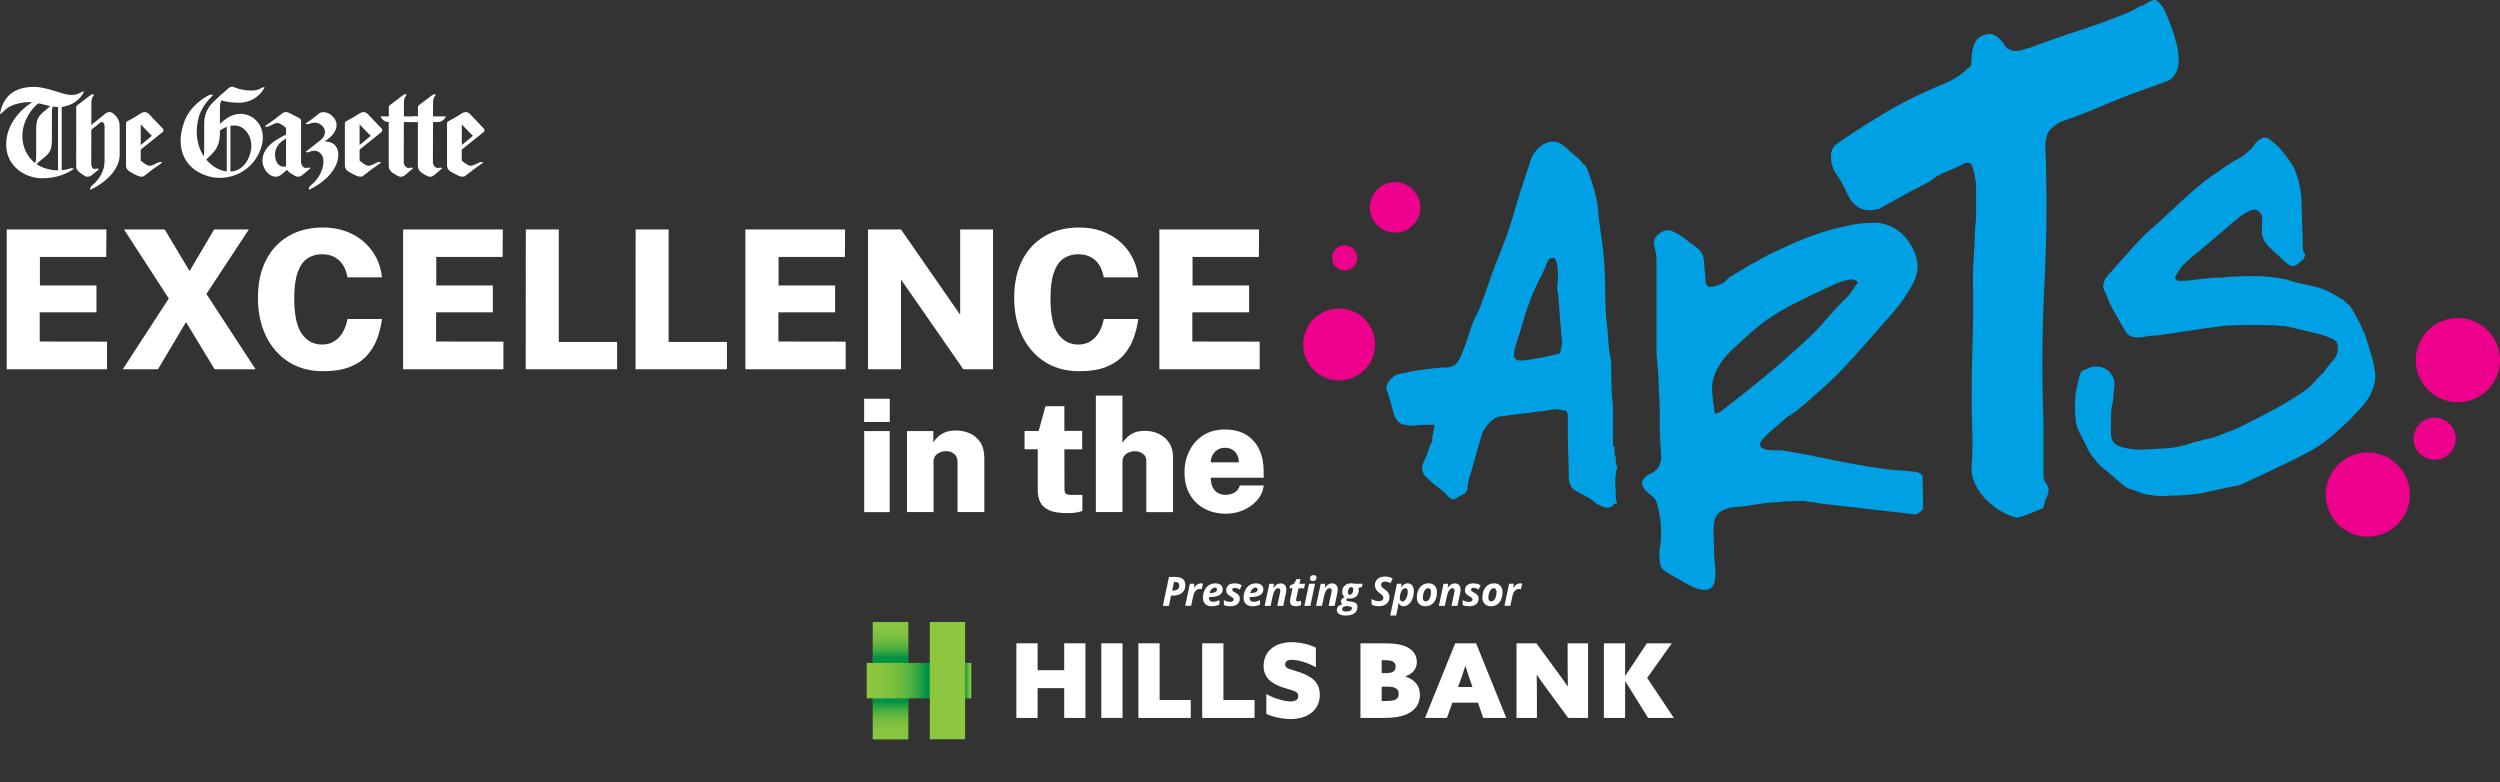 <?xml version="1.0" encoding="UTF-8"?>
<svg xmlns="http://www.w3.org/2000/svg" xmlns:xlink="http://www.w3.org/1999/xlink" viewBox="0 0 939.64 294.09">
  <rect x="0" y="0" width="939.64" height="294.09" fill="#333333" stroke="none"/>
  <defs>
    <style>
      .cls-1 {
        fill: none;
      }

      .cls-2 {
        fill: #8dc63f;
      }

      .cls-3 {
        fill: url(#linear-gradient-4);
      }

      .cls-4 {
        fill: url(#linear-gradient-3);
      }

      .cls-5 {
        fill: url(#linear-gradient-2);
      }

      .cls-6 {
        fill: url(#linear-gradient);
      }

      .cls-7 {
        fill: #ec008c;
      }

      .cls-8 {
        clip-path: url(#clippath-1);
      }

      .cls-9 {
        clip-path: url(#clippath-3);
      }

      .cls-10 {
        clip-path: url(#clippath-4);
      }

      .cls-11 {
        clip-path: url(#clippath-2);
      }

      .cls-12 {
        clip-path: url(#clippath-6);
      }

      .cls-13 {
        clip-path: url(#clippath-5);
      }

      .cls-14 {
        fill: #00a1e4;
      }

      .cls-15 {
        fill: #fff;
      }

      .cls-16 {
        fill: #8cc540;
      }

      .cls-17 {
        clip-path: url(#clippath);
      }
    </style>
    <clipPath id="clippath">
      <rect class="cls-1" x="305.57" y="215.11" width="337.06" height="78.98"/>
    </clipPath>
    <clipPath id="clippath-1">
      <rect class="cls-1" x="305.57" y="215.11" width="337.06" height="78.98"/>
    </clipPath>
    <clipPath id="clippath-2">
      <rect class="cls-1" x="328.07" y="233.78" width="13.28" height="15.55"/>
    </clipPath>
    <linearGradient id="linear-gradient" x1="479.51" y1="183.53" x2="480.79" y2="183.53" gradientTransform="translate(-1905.31 6101.95) rotate(-90) scale(12.21)" gradientUnits="userSpaceOnUse">
      <stop offset="0" stop-color="#009344"/>
      <stop offset=".09" stop-color="#239f42"/>
      <stop offset=".19" stop-color="#43ab41"/>
      <stop offset=".31" stop-color="#5db540"/>
      <stop offset=".43" stop-color="#72bc3f"/>
      <stop offset=".57" stop-color="#80c13f"/>
      <stop offset=".73" stop-color="#89c53f"/>
      <stop offset="1" stop-color="#8cc63f"/>
      <stop offset="1" stop-color="#8cc63f"/>
    </linearGradient>
    <clipPath id="clippath-3">
      <rect class="cls-1" x="328.07" y="262.28" width="13.28" height="15.56"/>
    </clipPath>
    <linearGradient id="linear-gradient-2" x1="493.93" y1="212.15" x2="495.2" y2="212.15" gradientTransform="translate(2926.59 -5772.06) rotate(90) scale(12.22)" gradientUnits="userSpaceOnUse">
      <stop offset="0" stop-color="#009344"/>
      <stop offset="0" stop-color="#009344"/>
      <stop offset=".09" stop-color="#239f42"/>
      <stop offset=".19" stop-color="#43ab41"/>
      <stop offset=".31" stop-color="#5db540"/>
      <stop offset=".43" stop-color="#72bc3f"/>
      <stop offset=".57" stop-color="#80c13f"/>
      <stop offset=".73" stop-color="#89c53f"/>
      <stop offset="1" stop-color="#8cc63f"/>
      <stop offset="1" stop-color="#8cc63f"/>
    </linearGradient>
    <clipPath id="clippath-4">
      <rect class="cls-1" x="325.75" y="249.17" width="23.82" height="13.29"/>
    </clipPath>
    <linearGradient id="linear-gradient-3" x1="495.79" y1="193.14" x2="497.06" y2="193.14" gradientTransform="translate(9619.42 3867) rotate(-180) scale(18.7)" xlink:href="#linear-gradient"/>
    <clipPath id="clippath-5">
      <rect class="cls-1" x="362.63" y="249.17" width="2.43" height="13.29"/>
    </clipPath>
    <linearGradient id="linear-gradient-4" x1="398.3" y1="243.9" x2="399.58" y2="243.9" gradientTransform="translate(-398.59 -210.32) scale(1.91)" gradientUnits="userSpaceOnUse">
      <stop offset="0" stop-color="#009344"/>
      <stop offset=".15" stop-color="#0e9843"/>
      <stop offset=".44" stop-color="#34a642"/>
      <stop offset=".84" stop-color="#71bc3f"/>
      <stop offset="1" stop-color="#8cc63f"/>
      <stop offset="1" stop-color="#8cc63f"/>
    </linearGradient>
    <clipPath id="clippath-6">
      <rect class="cls-1" x="305.57" y="215.11" width="337.06" height="78.98"/>
    </clipPath>
  </defs>
  <g id="Layer_1" data-name="Layer 1">
    <path class="cls-14" d="M607.26,187.17c0,.58.09.98.26,1.21.17.23.26.52.26.87-.23,0-.55.03-.95.09-.41.06-.61.32-.61.78-.92.69-1.96.87-3.11.52-1.15-.35-2.19-.81-3.11-1.38-1.15-1.04-2.4-1.9-3.72-2.6-1.33-.69-2.8-1.5-4.41-2.42-.69-.46-1.24-1.15-1.64-2.08-.41-.92-.61-1.84-.61-2.77,0-2.65-.06-5.33-.17-8.04-.12-2.71-.17-5.39-.17-8.04v-6.57c0-1.5-.35-2.31-1.04-2.42-.69-.11-1.79-.29-3.29-.52-.92,0-1.99.15-3.2.43-1.21.29-2.34.43-3.37.43-2.31.35-4.61.63-6.92.87-2.31.23-4.44.52-6.4.87-1.85,0-3.52.75-5.02,2.25-1.5,1.5-2.54,3.06-3.11,4.67-.92,3.11-1.76,6.05-2.51,8.82-.75,2.77-1.59,5.65-2.51,8.65,0,.46-.06.84-.17,1.12-.12.29-.17.55-.17.78.23,1.27-.17,2.22-1.21,2.85-1.04.63-2.02,1.18-2.94,1.64-.69.58-1.41.63-2.16.17-.75-.46-1.47-1.15-2.16-2.08-.92-.8-1.9-1.58-2.94-2.34-1.04-.75-2.02-1.58-2.94-2.51-1.15-.92-1.96-1.87-2.42-2.85-.46-.98-.41-2.22.17-3.72.69-1.27,1.27-2.65,1.73-4.15.46-1.5.98-2.71,1.56-3.63,0-1.15.11-2.22.35-3.2.23-.98.46-2.05.69-3.2h-4.06c-1.21,0-2.39.12-3.55.35-1.5,0-2.97-.17-4.41-.52-1.44-.35-2.56-1.61-3.37-3.8-.35-1.27-.75-2.74-1.21-4.41-.46-1.67-.92-3.14-1.38-4.41-.46-1.27-.17-2.53.87-3.8,1.04-1.27,2.14-2.08,3.29-2.42,1.27-.23,2.54-.49,3.81-.78,1.27-.29,2.65-.55,4.15-.78,1.96-.23,3.83-.46,5.62-.69,1.79-.23,3.6-.35,5.45-.35,1.27-.23,2.22-.69,2.85-1.38.63-.69,1.18-1.56,1.64-2.6,1.27-3,2.36-6.02,3.29-9.08.92-3.05,2.13-5.91,3.63-8.56,1.15-3,2.25-6.02,3.29-9.08,1.04-3.06,2.13-6.08,3.29-9.08,1.27-3,2.39-5.85,3.37-8.56.98-2.71,1.93-5.56,2.85-8.56.92-3.46,1.93-6.83,3.03-10.12,1.09-3.29,2.16-6.49,3.2-9.6.46-2.31,1.67-4.33,3.63-6.06,1.96-1.73,3.98-2.42,6.05-2.08.81,0,2.02.64,3.63,1.9,1.15,1.15,2.36,2.22,3.63,3.2,1.27.98,2.36,2.11,3.29,3.37.58.23.95.63,1.12,1.21.17.58.43,1.15.78,1.73.35,1.27.78,2.63,1.3,4.07.52,1.44.95,2.91,1.3,4.41.23,1.15.46,2.28.69,3.37.23,1.1.35,2.34.35,3.72.35,3,.75,6,1.21,8.99.46,3,.81,6.29,1.04,9.86.23,3.35.35,6.66.35,9.95s.11,6.72.35,10.29c.35,2.65.61,5.36.78,8.13s.55,5.54,1.12,8.3c0,2.77.03,5.59.09,8.48.06,2.88.26,5.82.61,8.82v13.84c0,.23.03.46.09.69.06.23.26.35.61.35-.12.35-.17.69-.17,1.04,0,.58.06.87.17.87-.23.35-.29.64-.17.87.11.23.29.64.52,1.21v2.25c0,.23.09.43.26.61s.26.49.26.95c-.23.58-.38,1.04-.43,1.38-.06.35-.09.75-.09,1.21-.23,1.5-.29,2.94-.17,4.32.11,1.38.17,2.71.17,3.98v.52ZM586.67,131.12c.46-1.27.58-2.56.35-3.89-.23-1.32-.35-2.62-.35-3.89-.23-1.96-.41-4.04-.52-6.23-.12-2.19-.29-4.38-.52-6.57-.35-1.27-.43-2.48-.26-3.63.17-1.15.26-2.31.26-3.46-.12-.69-.17-1.32-.17-1.9-.12-.58-.17-1.12-.17-1.64s-.12-1.06-.35-1.64c0-.11-.12-.4-.35-.87-.12-.11-.23-.29-.35-.52-1.04,0-1.79.23-2.25.69-.92,2.42-1.96,4.73-3.11,6.92-1.15,2.19-2.19,4.44-3.11,6.75-1.27,3.11-2.36,6.29-3.29,9.52-.92,3.23-1.9,6.4-2.94,9.51-.58,1.96-.67,3.37-.26,4.24.4.87,1.58,1.18,3.55.95h.35c2.19-.35,4.38-.72,6.57-1.12,2.19-.4,4.27-.89,6.23-1.47.23,0,.4-.2.52-.61.11-.4.17-.78.17-1.12Z"/>
    <path class="cls-14" d="M683.51,189.14c-.92-.23-1.82-.37-2.68-.43-.87-.06-1.76-.2-2.68-.43-1.73,0-3.49.03-5.28.09-1.79.06-3.55.2-5.28.43-1.73,0-3.43.15-5.1.43-1.67.29-3.37.55-5.1.78-1.27.23-2.6.38-3.98.43-1.38.06-2.71.26-3.98.61-1.27.35-2.36.9-3.29,1.64-.92.75-1.56,1.93-1.9,3.55-.23,1.73-.29,3.49-.17,5.28.11,1.79.17,3.61.17,5.45,0,1.73.11,3.55.35,5.45.23,1.9.23,3.72,0,5.45-.35,2.08-1.18,3.29-2.51,3.63-1.33.35-2.8.23-4.41-.35-1.62-.58-3.23-1.36-4.84-2.33-1.62-.98-2.88-1.7-3.81-2.16-1.27-.69-2.45-1.44-3.55-2.25-1.1-.8-1.64-2.13-1.64-3.98-.23-1.61-.2-3.26.09-4.93.29-1.67.43-3.43.43-5.28,0-1.73-.12-3.46-.35-5.19-.23-1.73-.58-3.52-1.04-5.36-.46-1.61-1.3-2.82-2.51-3.63-1.21-.8-2.16-1.79-2.85-2.94-.58-1.15-.55-2.16.09-3.03.63-.87,1.47-1.53,2.51-1.99,2.19-.8,3.57-2.53,4.15-5.19,0-1.96-.09-3.95-.26-5.97-.17-2.02-.26-4.01-.26-5.97v-6.92c0-2.19-.12-4.44-.35-6.75,0-2.42-.09-4.84-.26-7.27-.17-2.42-.38-4.73-.61-6.92v-35.12c0-1.27-.09-2.31-.26-3.11-.17-.8-.38-1.73-.61-2.77-.35-1.61.26-3.03,1.82-4.24,1.56-1.21,3.08-1.58,4.58-1.12,1.73.69,3.46,1.7,5.19,3.03,1.73,1.33,3.29,2.51,4.67,3.55,1.5,1.27,2.31,2.85,2.42,4.76.11,1.9.29,3.72.52,5.45,0,.69.03,1.41.09,2.16.06.75.32,1.36.78,1.82.11.23.4.35.87.35s.95-.06,1.47-.17c.52-.11.98-.26,1.38-.43.4-.17.66-.26.78-.26,1.15-.46,2.02-1.04,2.59-1.73.58-.69,1.32-1.27,2.25-1.73.92-.58,1.84-1.12,2.77-1.64.92-.52,1.9-1.12,2.94-1.82,1.96-1.04,3.89-2.1,5.79-3.2,1.9-1.09,3.95-2.1,6.14-3.03,4.04-1.96,8.1-3.69,12.2-5.19,4.09-1.5,8.33-2.71,12.71-3.63,3.69-.92,7.35-1.35,10.98-1.3,3.63.06,7.01,1.41,10.12,4.07,2.65,2.65,4.47,5.65,5.45,8.99.98,3.35.49,6.75-1.47,10.21-2.19,4.04-4.82,7.76-7.87,11.16-3.06,3.4-6.03,6.78-8.91,10.12-3.11,3.58-6.26,7.04-9.43,10.38-3.17,3.35-6.55,6.52-10.12,9.51-1.73,1.62-3.49,3.17-5.28,4.67-1.79,1.5-3.72,2.88-5.79,4.15-1.5,1.38-3.06,2.74-4.67,4.07-1.62,1.33-3.11,2.8-4.5,4.41-.81,1.15-.95,1.99-.43,2.51s1.3.87,2.34,1.04c1.04.17,2.1.26,3.2.26h2.34c2.31.35,4.52.72,6.66,1.12,2.13.4,4.35.84,6.66,1.3,4.38.92,8.71,1.79,12.97,2.59,4.26.81,8.65,1.5,13.15,2.08,1.5.23,3.05.38,4.67.43,1.61.06,3.29.2,5.02.43.92,0,1.84.2,2.77.61.92.41,1.27,1.41,1.04,3.03,0,.46.03,1.24.09,2.34.06,1.1.09,2.25.09,3.46v3.29c0,.98-.06,1.53-.17,1.64-.46.46-.92.87-1.38,1.21-.46.35-.98.52-1.56.52l-36.15-4.15ZM647.18,154.37c1.38-1.04,2.13-1.58,2.25-1.64.11-.06,0,.03-.35.26-.35.23-.78.55-1.3.95-.52.41-.72.55-.61.43,5.54-4.26,10.93-8.56,16.17-12.89,5.25-4.32,10.47-8.91,15.65-13.75,2.54-2.31,4.93-4.78,7.18-7.44,2.25-2.65,4.52-5.13,6.83-7.44,1.27-1.15,2.25-2.25,2.94-3.29s1.5-2.19,2.42-3.46c-.92-1.04-2.28-1.32-4.07-.87-1.79.46-3.2.93-4.24,1.38-5.88,2.66-11.62,5.42-17.21,8.3-5.59,2.88-10.75,6.46-15.48,10.72-2.19,1.96-4.47,4.06-6.83,6.31-2.36,2.25-4.18,4.7-5.45,7.35-1.27,2.66-1.79,5.36-1.56,8.13.23,2.77.58,5.48,1.04,8.13.46-.23.89-.37,1.3-.43.4-.06.83-.32,1.3-.78Z"/>
    <path class="cls-14" d="M805.13,2.31c2.73-1.93,4.49-2.65,5.3-2.17.8.48,1.52,1.2,2.17,2.17.32.32.8,1.2,1.45,2.65.64,1.45,1.32,3.13,2.05,5.06.72,1.93,1.36,4.02,1.93,6.26.56,2.25.84,4.33.84,6.26,0,1.77-.24,3.13-.72,4.1s-.96,1.77-1.44,2.41c-.64.64-1.37,1.13-2.17,1.45l-13.97,5.06c-4.98,1.93-9.24,3.65-12.77,5.18-3.53,1.53-7.87,3.17-13.01,4.94-1.93.96-3.41,2.09-4.46,3.37-1.05,1.29-1.56,3.37-1.56,6.26.64,17.19.52,34.37-.36,51.55-.89,17.19-1.01,34.45-.36,51.79v19.99c0,1.29.24,2.17.72,2.65,1.28,1.61,1.56,3.17.84,4.7-.72,1.53-1.25,3.09-1.56,4.7,0,.16-.48.44-1.45.84-.96.4-2.05.84-3.25,1.32s-2.33.88-3.37,1.2c-1.05.32-1.73.48-2.05.48-1.61-.32-3.41-1.05-5.42-2.17-2.01-1.13-3.9-2.53-5.66-4.22-1.77-1.69-3.21-3.65-4.34-5.9-1.13-2.25-1.61-4.66-1.45-7.23.32-4.17.4-8.35.24-12.53-.16-4.17-.24-8.35-.24-12.53,0-7.23.12-14.65.36-22.28.24-7.63.28-15.05.12-22.28,0-3.21.12-6.34.36-9.39.24-3.05.36-6.02.36-8.91.32-2.73.48-5.5.48-8.31v-8.07c0-2.25-.4-4.73-1.2-7.47-.32-1.28-.88-1.97-1.69-2.05-.81-.08-1.69.2-2.65.84-1.93.96-3.94,1.85-6.02,2.65-2.09.8-4.09,2.01-6.02,3.61-3.21,1.61-6.35,3.25-9.39,4.94-3.05,1.69-6.18,3.41-9.39,5.18-5.46,1.61-9.39-.08-11.8-5.06-1.61-3.53-3.29-6.5-5.06-8.91-.96-1.76-1.4-3.73-1.32-5.9.08-2.17.93-3.73,2.53-4.7,3.21-2.25,6.34-4.33,9.39-6.26,3.05-1.93,6.18-3.85,9.39-5.78,3.85-2.25,7.67-4.25,11.44-6.02,3.77-1.77,7.75-3.53,11.92-5.3,2.57-1.28,4.82-2.89,6.74-4.82.8-.32,1.24-.88,1.32-1.69.08-.8.12-1.52.12-2.17,0-1.6.28-3.21.84-4.82.56-1.6,1.48-2.73,2.77-3.37,1.93-.96,3.53-1.12,4.82-.48,1.28.64,2.41,1.61,3.37,2.89.64,1.29,1.4,2.13,2.29,2.53.88.4,1.77.6,2.65.6s1.76-.16,2.65-.48c.88-.32,1.72-.56,2.53-.72,5.94-2.25,11.88-4.34,17.83-6.26,5.94-1.93,11.72-4.01,17.34-6.26,2.09-.8,4.17-1.84,6.26-3.13h.72Z"/>
    <path class="cls-14" d="M892.65,139.58c.11,1.15.17,1.67.17,1.56s-.03-.4-.09-.87c-.06-.46-.12-.87-.17-1.21-.06-.35-.03-.17.09.52.23,1.96.11,3.72-.35,5.28-.46,1.56-1.1,3.03-1.9,4.41-.81,1.38-1.79,2.68-2.94,3.89-1.15,1.21-2.31,2.45-3.46,3.72-2.65,2.66-5.42,5.19-8.3,7.61-2.88,2.42-6,4.44-9.34,6.05-1.73.93-3.89,2.02-6.49,3.29-2.6,1.27-5.19,2.51-7.78,3.72-2.59,1.21-4.87,2.28-6.83,3.2-1.96.93-3.11,1.44-3.46,1.56-.46.12-1.33.29-2.6.52-1.27.23-2.65.52-4.15.87-1.5.35-2.97.67-4.41.95-1.44.29-2.57.55-3.37.78-1.85.23-3.75.43-5.71.61-1.96.17-3.98.26-6.05.26-.58.11-1.38.17-2.42.17s-2.08-.06-3.11-.17c-1.04-.12-2.02-.26-2.94-.43-.92-.17-1.56-.32-1.9-.43-1.62-.69-3.06-1.21-4.32-1.56-1.27-.35-2.54-1.15-3.81-2.42-1.15-.92-2.34-1.93-3.55-3.03-1.21-1.1-2.45-2.1-3.72-3.03-1.15-1.15-2.28-2.45-3.37-3.89-1.1-1.44-1.93-2.97-2.51-4.58-.69-1.27-1.41-2.62-2.16-4.07-.75-1.44-1.24-2.85-1.47-4.24-.46-3.69-.46-7.44,0-11.24.23-.92.43-1.84.61-2.77.17-.92.38-1.84.6-2.77.23-.92.52-1.61.87-2.08.35-.46.98-.81,1.9-1.04,1.61-.92,3.37-1.18,5.28-.78,1.9.41,3.31,1.41,4.24,3.03.92,1.38,1.24,2.91.95,4.58-.29,1.67-.43,3.2-.43,4.58-.46,1.96-.72,3.98-.78,6.06-.06,2.07-.09,4.09-.09,6.05,0,1.62.29,2.88.87,3.81.58.92,1.79,1.62,3.63,2.08,2.08.58,4.21.86,6.4.86s4.44-.11,6.75-.35c4.15,0,7.96-.58,11.42-1.73,1.96-.69,3.95-1.24,5.97-1.64,2.02-.4,3.95-.95,5.79-1.64,1.84-.69,3.63-1.38,5.36-2.08,1.73-.69,3.4-1.5,5.02-2.42,3.69-1.84,7.24-3.69,10.64-5.53,3.4-1.84,6.83-3.92,10.29-6.23,1.61-1.15,3.03-2.39,4.24-3.72,1.21-1.33,2.51-2.68,3.89-4.07.69-1.15,1.7-2.45,3.03-3.89,1.32-1.44,1.99-2.85,1.99-4.24.23-2.08-.46-3.46-2.08-4.15-1.62-.69-3.23-1.27-4.84-1.73-1.85-.46-3.75-.92-5.71-1.38-1.96-.46-3.98-.92-6.05-1.38-1.04-.23-2.71-.4-5.02-.52-2.31-.11-4.76-.17-7.35-.17s-5.02.03-7.27.09c-2.25.06-3.83.15-4.76.26-4.38.58-8.62,1.18-12.71,1.82-4.09.64-8.22,1.24-12.37,1.82-1.62,0-3.2.17-4.76.52-1.56.35-3.14.29-4.76-.17-.92-.46-1.62-1.09-2.08-1.9-.46-.8-.98-1.67-1.56-2.6-.92-1.61-1.88-3.29-2.85-5.02-.98-1.73-1.82-3.52-2.51-5.36-.23-.69-.58-1.47-1.04-2.33-.46-.87-.58-1.76-.35-2.68.23-.92.63-1.76,1.21-2.51.58-.75,1.21-1.47,1.9-2.16,2.77-3.11,5.54-6.23,8.3-9.34,2.77-3.11,5.76-5.99,8.99-8.65,3.23-3,6.43-5.97,9.6-8.91,3.17-2.94,6.49-5.74,9.95-8.39,1.84-1.15,3.57-2.34,5.19-3.55,1.61-1.21,3.34-2.28,5.19-3.2,1.73-.92,3.23-2.02,4.5-3.29.69-.46,1.24-1.06,1.64-1.82.4-.75.95-1.35,1.64-1.82,1.61-1.38,3.08-1.56,4.41-.52,1.32,1.04,2.56,2.14,3.72,3.29,1.15,1.38,2.25,2.77,3.29,4.15s1.9,2.88,2.59,4.5c1.5,3.81,2.28,7.84,2.34,12.11.06,4.27.2,8.54.43,12.8v3.63c0,.92.29,1.85.87,2.77,0,1.15-.75,2.19-2.25,3.11-1.38,1.38-2.65,1.64-3.81.78-1.15-.87-2.31-1.87-3.46-3.03-1.38-1.15-2.8-2.48-4.24-3.98-1.44-1.5-2.28-3.17-2.51-5.02,0-1.27.06-2.79.17-4.58.11-1.79-.41-3.03-1.56-3.72-.69-.46-1.47-.55-2.34-.26-.87.29-1.73.69-2.59,1.21s-1.67,1.1-2.42,1.73c-.75.64-1.36,1.12-1.82,1.47-1.62,1.38-3.2,2.74-4.76,4.06-1.56,1.33-3.14,2.68-4.76,4.07-1.62,1.38-3.29,2.77-5.02,4.15s-3.4,2.88-5.02,4.5l-2.6,4.15c.46.92,1.1,1.36,1.9,1.3.81-.06,1.67-.09,2.59-.09,2.31-.23,4.58-.49,6.83-.78,2.25-.29,4.52-.43,6.83-.43,1.96-.23,3.89-.37,5.79-.43,1.9-.06,3.89-.09,5.97-.09,2.31,0,4.5.12,6.57.35,2.08.23,4.09.58,6.05,1.04.46.23,1.21.49,2.25.78,1.04.29,2.13.55,3.29.78,1.15.23,2.22.46,3.2.69.98.23,1.7.4,2.16.52,1.84.46,3.57,1.15,5.19,2.08,1.61.92,3.23,1.85,4.84,2.77.46.58.98,1.07,1.56,1.47.58.41.98.84,1.21,1.3.23.35.58.92,1.04,1.73.46.81.92,1.64,1.38,2.51.46.87.89,1.7,1.3,2.51.4.81.66,1.44.78,1.9.46.69.81,1.44,1.04,2.25.23.81.46,1.56.69,2.25.58,1.85,1.12,3.66,1.64,5.45.52,1.79.89,3.61,1.12,5.45Z"/>
    <path class="cls-7" d="M904.8,180.38c3.04,8.2-1.14,17.31-9.34,20.35-8.2,3.04-17.31-1.14-20.35-9.34-3.04-8.2,1.14-17.31,9.34-20.35,8.2-3.04,17.31,1.14,20.35,9.34Z"/>
    <circle class="cls-7" cx="503.3" cy="129.47" r="13.52"/>
    <path class="cls-7" d="M533.84,77.94c0,5.24-4.25,9.49-9.49,9.49s-9.49-4.25-9.49-9.49,4.25-9.49,9.49-9.49,9.49,4.25,9.49,9.49Z"/>
    <path class="cls-7" d="M510.12,96.92c0,2.62-2.12,4.74-4.74,4.74s-4.74-2.12-4.74-4.74,2.12-4.74,4.74-4.74,4.74,2.12,4.74,4.74Z"/>
    <path class="cls-7" d="M938.64,129.85c3.04,8.2-1.14,17.31-9.34,20.35s-17.31-1.14-20.35-9.34c-3.04-8.2,1.14-17.31,9.34-20.35,8.2-3.04,17.31,1.14,20.35,9.34Z"/>
    <path class="cls-7" d="M922.5,162.13c1.52,4.1-.57,8.66-4.67,10.18-4.1,1.52-8.66-.57-10.18-4.67s.57-8.66,4.67-10.18,8.66.57,10.18,4.67Z"/>
    <g>
      <path class="cls-15" d="M2.53,138.8v-52.55h37.47l-.07,10.32H15v10.72h21.26v10.1H14.93v10.98l25.3.04v10.39H2.53Z"/>
      <path class="cls-15" d="M96.08,138.8h-15.41l-10.76-17.74-10.54,17.74h-13.23l17.3-26.6-16.83-25.95h15.3l9.34,15.63,9.23-15.63h13.05l-15.96,24.24,18.5,28.31Z"/>
      <path class="cls-15" d="M121.45,85.52c4.07,0,7.7.81,10.88,2.42,3.19,1.61,5.76,3.83,7.72,6.65,1.96,2.82,3.14,6.04,3.53,9.65h-12.97c-.29-1.74-.84-3.26-1.65-4.56-.81-1.3-1.88-2.31-3.2-3.03-1.32-.73-2.89-1.09-4.71-1.09-2.11,0-3.95.53-5.52,1.58-1.58,1.05-2.79,2.8-3.65,5.23-.86,2.44-1.29,5.69-1.29,9.76,0,6.2.95,10.65,2.85,13.34,1.9,2.69,4.44,4.03,7.61,4.03,1.82,0,3.39-.44,4.71-1.31,1.32-.87,2.39-2.04,3.2-3.51.81-1.47,1.36-3.06,1.65-4.78h12.97c-.34,2.59-.95,5.07-1.84,7.43-.88,2.36-2.16,4.46-3.83,6.31s-3.85,3.28-6.52,4.32c-2.68,1.04-5.99,1.56-9.94,1.56-4.99,0-9.32-1.17-12.98-3.51-3.66-2.34-6.49-5.58-8.5-9.72-2.01-4.14-3.02-8.93-3.02-14.36s.99-10.08,2.98-14.03c1.99-3.95,4.82-7,8.49-9.16,3.67-2.16,8.01-3.23,13.03-3.23Z"/>
      <path class="cls-15" d="M151.51,138.8v-52.55h37.47l-.07,10.32h-24.93v10.72h21.26v10.1h-21.33v10.98l25.3.04v10.39h-37.69Z"/>
      <path class="cls-15" d="M197.63,86.24h12.39v42.27h21.92v10.29h-34.35l.04-52.55Z"/>
      <path class="cls-15" d="M238.91,86.24h12.39v42.27h21.92v10.29h-34.35l.04-52.55Z"/>
      <path class="cls-15" d="M280.16,138.8v-52.55h37.47l-.07,10.32h-24.93v10.72h21.26v10.1h-21.33v10.98l25.3.04v10.39h-37.69Z"/>
      <path class="cls-15" d="M360.88,86.24h12.36v52.55h-11.16l-23.44-33.73v33.73h-12.39v-52.55h12.39l22.24,32.06v-32.06Z"/>
      <path class="cls-15" d="M405.69,85.52c4.07,0,7.7.81,10.88,2.42,3.19,1.61,5.76,3.83,7.72,6.65,1.96,2.82,3.14,6.04,3.53,9.65h-12.97c-.29-1.74-.84-3.26-1.65-4.56-.81-1.3-1.88-2.31-3.2-3.03-1.32-.73-2.89-1.09-4.71-1.09-2.11,0-3.95.53-5.52,1.58-1.58,1.05-2.79,2.8-3.65,5.23-.86,2.44-1.29,5.69-1.29,9.76,0,6.2.95,10.65,2.85,13.34,1.9,2.69,4.44,4.03,7.61,4.03,1.82,0,3.39-.44,4.71-1.31,1.32-.87,2.39-2.04,3.2-3.51.81-1.47,1.36-3.06,1.65-4.78h12.97c-.34,2.59-.95,5.07-1.84,7.43-.88,2.36-2.16,4.46-3.83,6.31s-3.85,3.28-6.52,4.32c-2.68,1.04-5.99,1.56-9.94,1.56-4.99,0-9.32-1.17-12.98-3.51-3.66-2.34-6.49-5.58-8.5-9.72-2.01-4.14-3.02-8.93-3.02-14.36s.99-10.08,2.98-14.03c1.99-3.95,4.82-7,8.49-9.16,3.67-2.16,8.01-3.23,13.03-3.23Z"/>
      <path class="cls-15" d="M435.75,138.8v-52.55h37.47l-.07,10.32h-24.93v10.72h21.26v10.1h-21.33v10.98l25.3.04v10.39h-37.69Z"/>
    </g>
    <g>
      <path class="cls-15" d="M334.42,149.88v8.72h-9.63v-8.72h9.63ZM334.39,162.02v30.47h-9.58v-30.47h9.58Z"/>
      <path class="cls-15" d="M340.9,192.48v-30.47h9.9v4.27c.43-.71,1.01-1.4,1.72-2.09.72-.69,1.63-1.26,2.74-1.71,1.11-.45,2.46-.68,4.05-.68,1.83,0,3.55.35,5.17,1.06s2.94,1.83,3.96,3.37c1.02,1.54,1.53,3.56,1.53,6.05v20.18h-10.08v-18.86c0-1.34-.43-2.34-1.3-3.02-.86-.68-1.86-1.02-2.98-1.02-.75,0-1.48.14-2.21.43-.73.28-1.33.71-1.8,1.27-.47.56-.71,1.26-.71,2.11v19.09h-10.02Z"/>
      <path class="cls-15" d="M406.75,168.88h-6.69l.03,15.03c0,.61.09,1.06.28,1.35.19.29.45.49.78.59.33.1.75.15,1.24.15h4.42v6.04c-.41.18-1.05.36-1.92.54-.86.19-2.13.28-3.8.28-2.93,0-5.19-.37-6.79-1.1-1.6-.74-2.71-1.75-3.33-3.04-.62-1.29-.93-2.74-.93-4.38v-15.47h-4.95v-6.87h5.3l2.56-9.34h7.1v9.28h6.69v6.92Z"/>
      <path class="cls-15" d="M411.88,192.48v-43.78h9.99v17.68c.47-.65,1.06-1.32,1.75-2,.7-.69,1.58-1.27,2.64-1.74,1.06-.47,2.4-.71,4.01-.71,1.92,0,3.69.38,5.3,1.15,1.61.77,2.9,1.89,3.87,3.36s1.46,3.28,1.46,5.42v20.62h-10.05v-19.24c0-1.2-.44-2.11-1.33-2.73-.88-.62-1.9-.93-3.03-.93-.75,0-1.47.15-2.18.44-.71.29-1.29.73-1.74,1.3-.45.57-.68,1.27-.68,2.09v19.06h-10.02Z"/>
      <path class="cls-15" d="M455.1,179.55c-.02,1.4.2,2.57.65,3.52.45.95,1.09,1.67,1.92,2.17.82.49,1.79.74,2.89.74,1.26,0,2.37-.26,3.34-.78.97-.52,1.68-1.43,2.14-2.73h8.96c-.33,2.22-1.21,4.12-2.64,5.7-1.42,1.58-3.16,2.79-5.2,3.64s-4.15,1.27-6.33,1.27c-3.1,0-5.83-.64-8.18-1.92s-4.17-3.07-5.48-5.39c-1.31-2.32-1.96-5.04-1.96-8.16s.6-5.67,1.8-8.12c1.2-2.45,2.93-4.4,5.19-5.86s4.98-2.2,8.16-2.2,5.91.67,8.07,2.02c2.16,1.35,3.79,3.19,4.88,5.54,1.09,2.35,1.64,5.03,1.64,8.06v2.5h-19.83ZM455.07,173.78h10.55c0-1-.2-1.92-.59-2.75-.39-.83-.98-1.5-1.77-1.99-.79-.49-1.76-.74-2.92-.74-1.06,0-1.98.26-2.77.78-.79.52-1.4,1.2-1.86,2.03-.45.84-.67,1.72-.65,2.67Z"/>
    </g>
    <g>
      <path class="cls-15" d="M82.66,40.27c.03-1.61.45-2.72,1.38-3.65l-.57-1.31-1.25,1.19c-3.43,3.12-5.44,5.04-5.48,10.15h0s0,10.5,0,10.5c0,1.61-.42,2.72-1.35,3.65l.67.5,1.3-1.21c3.32-3.02,5.16-4.86,5.29-9.59l.02-10.22Z"/>
      <path class="cls-15" d="M82.61,49.13s3.23-2.67,6.89-1.78c3.67.89,7.01,6.53,3.45,12.98-3.56,6.45-11.68,4.89-16.01-1.11-4.34-6.01-2.95-13.21-2-15.97,1.45-4.23,5.11-7.45,5.11-7.45,0,0-.63-.52-1.54-.03-1.81.97-7.07,4-9.25,10-3.69,10.14.24,18.22,9.67,20.65,5.63,1.45,14.89-.54,18.7-9.54,3.01-7.09-.31-12.16-4.56-13.65-6-2.11-10.9,3.89-10.9,3.89"/>
      <polygon class="cls-15" points="76.78 46.11 76.78 46.1 76.78 46.11 76.78 46.11"/>
      <path class="cls-15" d="M76.97,46.1c.02-2.59,1.11-5.6,3.25-7.79,2.26-2.07,3.89-3.64,5.63-5.13,1-.86,1.89-.57,2.32-.36,1.52.75,7.16,2.09,9.88.37.97-.61,1.4-.41,1.4-.41-2.09,4.17-5.95,5.64-9.03,5.84-3.91,0-5.98-.51-6.82-.79l-.64-.19-4.57,6.91-1.42,1.53Z"/>
      <path class="cls-15" d="M28.64,62.38c0,1.18.34,1.69,1.62,2.67,1.4.94,2.41,2.08,4.17.84,1.64-1.34,1.93-1.57,2.79-2.32,0,0-.48-.36-1.32-.12-1.66.48-1.6-2.13-1.6-2.13l.05-23.01c0-1.6,1.09-2.74,1.09-2.74,0,0-.66-.4-1.51.27-.7.55-3.88,2.94-4.93,3.73-.37.28-.34.69-.34.69l-.02,22.14Z"/>
      <path class="cls-15" d="M39.3,60.45c-.01,4.7-2.82,7.7-4.8,9.35-.83.71-.54,1.55-.54,1.55,6.94-3.31,11.11-8.48,11.02-13.33v-9.89c0-1.96-.06-3.36-2.25-5.34-1.56-1.4-3.06-.15-3.06-.15l-6.16,4.98v1.79l4.21-3.36c.48-.38,1.06-.1,1.25.2.2.33.34.76.33,1.39v13.32"/>
      <rect class="cls-15" x="85.23" y="46.03" width="1.38" height="19.5"/>
      <path class="cls-15" d="M5.9,39.16c-1.28.37-3.23,1.16-4.67,2.82-.75.87-1.22.81-1.22.81.98-5.8,4.56-10.13,12.84-10.15,3.42,0,8.98,1.97,9.37,2.08,2.02.57,5.27,1.81,7.99.1.97-.61,1.4-.41,1.4-.41-2.09,4.17-5.95,5.63-9.03,5.84-6.27,0-9.06-3.31-16.68-1.09"/>
      <rect class="cls-15" x="21.81" y="38.72" width="1.38" height="25.39"/>
      <path class="cls-15" d="M14.8,38.6h-.05s-.07.07-.1.11l.15.02v-.13Z"/>
      <path class="cls-15" d="M12.21,38.34c-5.08,3.19-9.89,8.81-9.89,16.01,0,8.18,7.19,12.65,13.48,12.65,5.58,0,9.45-1.77,11.94-3.51,0,0-.56-.5-1.51-.15-1.89.71-6.48,1.35-10.87-.72-5.86-2.76-8.55-10.02-5.97-16.75,1.98-5.16,5.41-7.26,5.41-7.26l-2.59-.26Z"/>
      <path class="cls-15" d="M19.51,42.03c.03-1.6.45-2.72,1.38-3.65l-.67.27-1.3,1.21c-3.43,3.12-5.29,3.43-5.33,8.54h0s0,10.66,0,10.66c0,1.6-.42,2.72-1.35,3.65l.67-.27,1.3-1.21c3.32-3.02,5.16-3.31,5.29-8.04l.02-11.16Z"/>
      <path class="cls-15" d="M157.06,62.17c0,.83.12,1.9,1.62,2.88,1.69.95,2.67,2.08,4.42.84,1.63-1.34,2.32-1.92,3.18-2.69,0,0-.48-.36-1.32-.12-1.66.48-2.25-1.77-2.25-1.77l.04-15.44h1.77c2.26,0,3.09-2.13,3.09-2.13h-4.86l.02-5.45c0-1.61,1.09-2.74,1.09-2.74,0,0-.67-.4-1.51.27-.7.55-3.87,2.94-4.93,3.73-.37.28-.34.69-.34.69v3.5s-1.78,0-1.78,0v2.13h1.76v16.29Z"/>
      <path class="cls-15" d="M146.11,45.87h0c-2.26,0-3.09-2.13-3.09-2.13h3.12v-3.5s-.04-.41.33-.69c1.06-.79,4.23-3.18,4.93-3.73.85-.66,1.51-.27,1.51-.27,0,0-1.09,1.13-1.09,2.74l-.02,5.45h4.86l.02,2.13h-4.89l-.04,15.44s.59,2.25,2.25,1.77c.83-.24,1.32.12,1.32.12-.85.76-1.54,1.34-3.18,2.69-1.76,1.24-2.74.11-4.42-.84-1.5-.98-1.62-2.05-1.62-2.88v-16.29"/>
      <path class="cls-15" d="M115.41,63.08c-1.66.48-2.25-1.77-2.25-1.77h0v-15.99c-.07-.62-.36-.72-1.5-1.34-.93-.5-2.22-1.17-3.18-1.65-.63-.26-1.49-.35-2.29.19-2.38,1.92-3.54,2.78-6.64,4.9,0,0,.5.41,1.32.12,1.04-.37,2.45-1.41,3.61-1.29,1,.11,2.6,1.46,3.03,1.84v14.07c0,.83.12,1.9,1.62,2.88,1.69.95,2.67,2.08,4.42.84,1.63-1.34,2.33-1.92,3.18-2.69,0,0-.48-.36-1.32-.12"/>
      <path class="cls-15" d="M108.78,49.87v1.37s-1.3.74-2.54,1.63c-1.85,1.33-2.89,3.21-2.88,5.11.01,1.92.72,4.7,3.38,4.67,2.2-.02,4.24-2.15,4.24-2.15l.09.58-5.45,4.67c-3.19,2.23-6.97-1.57-6.97-5.4,0-2.26,1.03-5.51,6.36-8.45,1.24-.68,3.76-2.04,3.76-2.04"/>
      <path class="cls-15" d="M124.58,43.33c-1.56-1.34-3.77-1.56-4.85-.53-2.38,1.91-1.77,1.52-4.87,3.64,0,0,.49.39,1.32.12.58-.19,2.81-1.17,4.8.6,1.44,1.28,1.84,3.63-.52,5.52l-5.59,4.4s.51.42,1.41,0c.44-.2,1.05-.42,1.86-.41,2.12.01,3.42,1.86,3.42,3.78-.01,4.7-2.92,7.7-4.9,9.35-.83.71-.54,1.55-.54,1.55,6.94-3.31,11.12-8.48,11.03-13.33-.06-3.31-2.23-4.96-5.16-4.81l1.72-1.31c2.49-1.94,4.36-5.58.89-8.56"/>
      <path class="cls-15" d="M181.85,48.33l-5.22-5.48s-1.13-1.37-2.91-.33c-1.59,1.06-3.75,2.32-5.2,3.04-.18.09-.5.36-.5.79v15.82c0,.83.36,1.77,1.5,2.39,1.69.95,4.25,2.62,5.48,1.46,2.38-1.92,3.54-2.78,6.64-4.9,0,0-.5-.41-1.32-.12-1.04.37-2.45,1.41-3.61,1.29-1.16-.12-3.15-1.94-3.15-1.94v-4.13s8.2-6.57,8.2-6.57c0,0,.34-.27.34-.69,0-.37-.26-.62-.26-.62M173.57,54.52v-7.74l4.17,4.29-4.17,3.44Z"/>
      <path class="cls-15" d="M61.19,48.33l-5.22-5.48s-1.12-1.37-2.91-.33c-1.59,1.06-3.75,2.32-5.2,3.04-.18.09-.5.36-.5.79v15.82c0,.83.37,1.77,1.5,2.39,1.69.95,4.25,2.62,5.48,1.46,2.38-1.92,3.53-2.78,6.64-4.9,0,0-.5-.41-1.32-.12-1.04.37-2.45,1.41-3.61,1.29-1.16-.12-3.15-1.94-3.15-1.94v-4.13s8.21-6.57,8.21-6.57c0,0,.34-.27.34-.69,0-.37-.26-.62-.26-.62M52.9,54.52v-7.74l4.17,4.29-4.17,3.44Z"/>
      <path class="cls-15" d="M143.44,48.33l-5.22-5.48s-1.12-1.37-2.91-.33c-1.6,1.06-3.75,2.32-5.2,3.04-.17.09-.5.36-.49.79v15.82c0,.83.36,1.77,1.5,2.39,1.69.95,4.25,2.62,5.48,1.46,2.38-1.92,3.53-2.78,6.64-4.9,0,0-.5-.41-1.32-.12-1.04.37-2.45,1.41-3.61,1.29-1.16-.12-3.15-1.94-3.15-1.94v-4.13s8.2-6.57,8.2-6.57c0,0,.35-.27.34-.69,0-.37-.26-.62-.26-.62M135.16,54.52v-7.74l4.17,4.29-4.17,3.44Z"/>
    </g>
  </g>
  <g id="Presenting_Sponsor" data-name="Presenting Sponsor">
    <g class="cls-17">
      <polygon class="cls-15" points="382.01 241.79 389.99 241.79 389.99 251.9 399.99 251.9 399.99 241.79 407.97 241.79 407.97 269.84 399.99 269.84 399.99 258.64 389.99 258.64 389.99 269.84 382.01 269.84 382.01 241.79"/>
      <rect class="cls-15" x="413.93" y="241.79" width="7.98" height="28.04"/>
      <polygon class="cls-15" points="427.87 241.79 435.85 241.79 435.85 263.09 447.55 263.09 447.55 269.84 427.87 269.84 427.87 241.79"/>
      <polygon class="cls-15" points="451.85 241.79 459.83 241.79 459.83 263.09 471.53 263.09 471.53 269.84 451.85 269.84 451.85 241.79"/>
      <g class="cls-8">
        <path class="cls-15" d="M475.94,260.85c3.41,1.94,7.28,2.79,9.22,2.79,1.63,0,2.79-.58,2.79-2.02,0-2.01-2.25-2.01-5.81-3.25-4.26-1.47-7.2-3.56-7.2-8.09,0-5.46,4.22-8.91,10.5-8.91,2.9,0,6.51.74,9.14,2.05v7.36c-3.37-1.9-7.09-2.79-9.06-2.79-1.47,0-2.48.47-2.48,1.7,0,1.82,2.17,1.82,5.58,3.02,4.38,1.55,7.44,3.72,7.44,8.44,0,5.65-4.46,9.1-10.96,9.1-2.87,0-6.43-.66-9.14-1.94v-7.48Z"/>
        <path class="cls-15" d="M511.34,241.79h8.68c4.45,0,7.2.5,9.14,1.59,2.02,1.12,3.37,2.95,3.37,5.46s-1.51,4.34-4.26,5.38v.08c3.91,1.32,5.42,3.8,5.42,6.9,0,3.25-1.66,5.77-4.88,7.2-2.13.97-4.96,1.43-8.36,1.43h-9.11v-28.04ZM521.03,252.99c2.4,0,3.52-.74,3.52-2.44,0-.89-.31-1.55-1.16-1.98-.58-.31-1.47-.43-3.14-.43h-.93v4.84h1.71ZM520.48,263.48c2.29,0,3.45-.19,4.11-.54.77-.43,1.12-1.12,1.12-2.13,0-1.9-1.32-2.71-3.87-2.71h-2.52v5.38h1.16Z"/>
        <path class="cls-15" d="M546.94,241.79h7.86l11.35,28.04h-8.68l-1.97-5.73h-9.61l-2.05,5.73h-8.25l11.35-28.04ZM550.73,250.31c-.54,1.78-1.09,3.41-1.74,5.23l-.97,2.67h5.42l-.93-2.67c-.66-1.9-1.16-3.49-1.7-5.23h-.08Z"/>
        <path class="cls-15" d="M581.96,259.69c-1.55-2.09-2.9-3.99-4.3-6l-.08.04c.04,2.36.08,4.77.08,7.13v8.99h-7.67v-28.05h7.48l7.44,10.15c1.55,2.09,2.9,3.99,4.3,6l.08-.04c-.04-2.37-.08-4.77-.08-7.13v-8.99h7.67v28.05h-7.47l-7.44-10.15Z"/>
        <polygon class="cls-15" points="602.83 241.79 610.81 241.79 610.81 253.95 610.89 253.99 618.98 241.79 628.36 241.79 619.1 254.8 629.13 269.84 619.45 269.84 610.89 256.08 610.81 256.12 610.81 269.84 602.83 269.84 602.83 241.79"/>
        <rect class="cls-16" x="328.07" y="233.78" width="13.28" height="15.39"/>
        <rect class="cls-16" x="328.07" y="262.46" width="13.28" height="15.39"/>
      </g>
      <g class="cls-11">
        <rect class="cls-6" x="328.07" y="233.78" width="13.28" height="15.55"/>
      </g>
      <g class="cls-9">
        <rect class="cls-5" x="328.07" y="262.28" width="13.28" height="15.56"/>
      </g>
      <g class="cls-10">
        <rect class="cls-4" x="325.75" y="249.17" width="23.82" height="13.29"/>
      </g>
      <g class="cls-13">
        <rect class="cls-3" x="362.63" y="249.17" width="2.43" height="13.29"/>
      </g>
      <g class="cls-12">
        <rect class="cls-2" x="349.47" y="233.78" width="13.28" height="44.07"/>
      </g>
    </g>
    <g>
      <path class="cls-15" d="M445.52,220.02c0,1.19-.42,2.13-1.26,2.81s-2,1.02-3.47,1.02h-.64l-.81,3.86h-2.27l2.29-10.86h2.51c1.2,0,2.1.26,2.72.79s.92,1.32.92,2.37ZM440.56,221.96h.42c.7,0,1.26-.17,1.66-.51.4-.34.61-.8.61-1.37,0-.89-.48-1.34-1.45-1.34h-.55l-.68,3.22Z"/>
      <path class="cls-15" d="M451.44,219.25c.29,0,.53.03.71.08l-.49,2.15c-.22-.08-.47-.12-.74-.12-.57,0-1.08.23-1.51.68-.43.45-.74,1.1-.92,1.95l-.79,3.71h-2.23l1.76-8.3h1.71l-.16,1.54h.04c.73-1.13,1.6-1.69,2.62-1.69Z"/>
      <path class="cls-15" d="M455.42,227.86c-1.04,0-1.85-.28-2.42-.84-.57-.56-.86-1.35-.86-2.37s.2-1.96.61-2.8c.41-.84.96-1.49,1.66-1.93.7-.44,1.49-.66,2.37-.66s1.56.2,2.05.6c.49.4.74.96.74,1.66,0,.93-.41,1.64-1.24,2.14s-2.01.75-3.54.75h-.38v.16s-.01.15-.01.15c0,.45.13.81.38,1.07.25.26.62.39,1.1.39.43,0,.82-.05,1.17-.14s.78-.26,1.28-.5v1.69c-.85.43-1.82.64-2.9.64ZM456.63,220.86c-.44,0-.85.2-1.23.59-.39.4-.64.88-.76,1.45h.33c.77,0,1.37-.12,1.79-.36s.64-.57.64-.98c0-.47-.26-.71-.78-.71Z"/>
      <path class="cls-15" d="M465.97,224.97c0,.93-.31,1.65-.92,2.14s-1.47.75-2.57.75c-.53,0-.99-.04-1.39-.11s-.76-.2-1.1-.37v-1.84c.78.45,1.57.67,2.37.67.4,0,.72-.08.97-.24.25-.16.38-.38.38-.66,0-.21-.09-.4-.27-.57-.18-.17-.51-.38-.97-.64-.6-.34-1.02-.67-1.25-1.01-.24-.33-.36-.73-.36-1.18,0-.84.27-1.49.82-1.96.55-.46,1.33-.69,2.34-.69s1.89.23,2.7.71l-.73,1.6c-.69-.42-1.33-.62-1.92-.62-.28,0-.51.06-.68.19-.17.13-.26.3-.26.51,0,.19.08.36.24.51s.46.33.89.55c.61.31,1.05.65,1.32,1.02s.41.79.41,1.26Z"/>
      <path class="cls-15" d="M470.69,227.86c-1.04,0-1.85-.28-2.42-.84-.57-.56-.86-1.35-.86-2.37s.2-1.96.61-2.8c.41-.84.96-1.49,1.66-1.93.7-.44,1.49-.66,2.37-.66s1.56.2,2.05.6c.49.4.74.96.74,1.66,0,.93-.41,1.64-1.24,2.14s-2.01.75-3.54.75h-.38v.16s-.01.15-.01.15c0,.45.13.81.38,1.07.25.26.62.39,1.1.39.43,0,.82-.05,1.17-.14s.78-.26,1.28-.5v1.69c-.85.43-1.82.64-2.9.64ZM471.91,220.86c-.44,0-.85.2-1.23.59-.39.4-.64.88-.76,1.45h.33c.77,0,1.37-.12,1.79-.36s.64-.57.64-.98c0-.47-.26-.71-.78-.71Z"/>
      <path class="cls-15" d="M482.3,227.71h-2.23l1.02-4.85c.08-.34.12-.63.12-.88,0-.61-.27-.91-.8-.91-.46,0-.87.28-1.24.85-.37.56-.66,1.35-.88,2.36l-.73,3.44h-2.23l1.76-8.3h1.71l-.16,1.54h.04c.72-1.13,1.6-1.69,2.64-1.69.68,0,1.21.21,1.59.62.37.41.56,1,.56,1.77,0,.36-.06.81-.17,1.34l-.99,4.73Z"/>
      <path class="cls-15" d="M487.8,226.06c.32,0,.72-.09,1.2-.26v1.67c-.55.26-1.21.39-1.98.39s-1.29-.16-1.64-.47-.52-.79-.52-1.45c0-.25.03-.52.09-.83l.85-4h-1.13l.22-1.09,1.46-.62.98-1.75h1.44l-.36,1.77h2.1l-.37,1.7h-2.09l-.85,4c-.03.15-.04.28-.04.39,0,.37.22.55.65.55Z"/>
      <path class="cls-15" d="M492.49,227.71h-2.23l1.76-8.3h2.24l-1.76,8.3ZM492.37,217.46c0-.43.12-.76.35-.98.24-.22.57-.33,1-.33.36,0,.64.08.82.23.19.15.28.37.28.66,0,.4-.11.72-.33.96-.22.25-.55.37-1.01.37-.75,0-1.12-.3-1.12-.91Z"/>
      <path class="cls-15" d="M501.61,227.71h-2.23l1.02-4.85c.08-.34.12-.63.12-.88,0-.61-.27-.91-.8-.91-.46,0-.87.28-1.24.85-.37.56-.66,1.35-.88,2.36l-.73,3.44h-2.23l1.76-8.3h1.71l-.16,1.54h.04c.72-1.13,1.6-1.69,2.64-1.69.68,0,1.21.21,1.59.62.37.41.56,1,.56,1.77,0,.36-.06.81-.17,1.34l-.99,4.73Z"/>
      <path class="cls-15" d="M512.12,219.42l-.26,1.23-1.29.3c.08.26.12.55.12.88,0,.97-.3,1.73-.9,2.29-.6.56-1.41.84-2.44.84-.29,0-.54-.02-.74-.07-.42.13-.62.33-.62.58,0,.17.07.29.22.36.15.07.37.13.66.17l1.02.13c.81.1,1.4.31,1.76.63s.55.77.55,1.36c0,1.04-.39,1.84-1.16,2.4-.77.55-1.88.83-3.31.83-1.03,0-1.83-.19-2.41-.56-.58-.37-.87-.89-.87-1.54,0-.51.17-.94.51-1.3.34-.36.87-.66,1.59-.9-.37-.23-.55-.56-.55-.99,0-.35.11-.65.33-.91s.58-.5,1.09-.73c-.32-.24-.56-.52-.71-.83-.15-.31-.23-.69-.23-1.14,0-.99.31-1.77.93-2.34.62-.58,1.47-.87,2.54-.87.41,0,.82.06,1.23.17h2.93ZM506.03,227.76c-.52.07-.92.21-1.19.42s-.4.48-.4.81c0,.57.48.85,1.44.85.75,0,1.31-.11,1.69-.33.38-.22.57-.54.57-.94,0-.19-.08-.34-.24-.45-.16-.1-.5-.19-1.02-.26l-.85-.1ZM507.88,220.67c-.38,0-.69.19-.92.57-.23.38-.35.85-.35,1.42s.25.88.76.88c.37,0,.67-.19.9-.57.23-.38.35-.86.35-1.44s-.24-.87-.73-.87Z"/>
      <path class="cls-15" d="M522.23,224.5c0,1.03-.37,1.85-1.1,2.45-.73.6-1.73.9-2.98.9-1.09,0-1.98-.22-2.64-.67v-2.03c.96.53,1.84.8,2.66.8.55,0,.99-.1,1.3-.32.31-.21.47-.5.47-.87,0-.21-.03-.4-.1-.56-.07-.16-.16-.31-.29-.45-.12-.14-.43-.39-.92-.76-.68-.49-1.16-.98-1.44-1.46-.28-.48-.42-1-.42-1.55,0-.64.15-1.21.46-1.71.31-.5.74-.89,1.31-1.17.57-.28,1.22-.42,1.96-.42,1.07,0,2.06.25,2.95.74l-.81,1.73c-.77-.37-1.48-.55-2.14-.55-.41,0-.75.11-1.01.33-.26.22-.39.52-.39.88,0,.3.08.57.25.79.16.23.53.52,1.1.89.6.4,1.05.83,1.34,1.31.3.48.45,1.04.45,1.67Z"/>
      <path class="cls-15" d="M529.06,219.25c.72,0,1.29.27,1.71.8.42.53.63,1.28.63,2.23s-.17,1.85-.51,2.73c-.34.87-.8,1.57-1.39,2.08-.59.51-1.24.77-1.95.77-.41,0-.76-.09-1.06-.27-.3-.18-.57-.49-.82-.94h-.06c-.06.79-.17,1.52-.32,2.19l-.53,2.52h-2.24l2.54-11.96h1.71l-.13,1.26h.07c.68-.95,1.47-1.42,2.35-1.42ZM528.16,221.07c-.34,0-.66.17-.98.5-.31.33-.57.78-.76,1.34-.19.56-.29,1.17-.29,1.85,0,.4.09.71.27.95.18.24.44.36.76.36s.65-.17.95-.51c.3-.34.55-.81.73-1.41.19-.6.28-1.18.28-1.76,0-.87-.32-1.31-.97-1.31Z"/>
      <path class="cls-15" d="M540.09,222.54c0,1.04-.17,1.97-.52,2.78-.35.81-.85,1.43-1.51,1.88-.66.44-1.44.66-2.35.66-.97,0-1.74-.29-2.31-.87-.58-.58-.87-1.35-.87-2.32,0-1.05.18-1.99.53-2.82s.87-1.46,1.53-1.92c.67-.45,1.45-.68,2.35-.68.97,0,1.74.29,2.3.88.56.58.85,1.39.85,2.41ZM537.84,222.54c0-.98-.35-1.46-1.06-1.46-.37,0-.7.15-1,.45-.29.3-.53.75-.72,1.33s-.28,1.19-.28,1.8c0,.92.37,1.37,1.11,1.37.37,0,.71-.15,1-.46.3-.3.53-.73.69-1.27s.25-1.13.25-1.77Z"/>
      <path class="cls-15" d="M547.78,227.71h-2.23l1.02-4.85c.08-.34.12-.63.12-.88,0-.61-.27-.91-.8-.91-.46,0-.87.28-1.24.85-.37.56-.66,1.35-.88,2.36l-.73,3.44h-2.23l1.76-8.3h1.71l-.16,1.54h.04c.72-1.13,1.6-1.69,2.64-1.69.68,0,1.21.21,1.59.62.37.41.56,1,.56,1.77,0,.36-.06.81-.17,1.34l-.99,4.73Z"/>
      <path class="cls-15" d="M555.73,224.97c0,.93-.31,1.65-.92,2.14s-1.47.75-2.57.75c-.53,0-.99-.04-1.39-.11s-.76-.2-1.1-.37v-1.84c.78.45,1.57.67,2.37.67.4,0,.72-.08.97-.24.25-.16.38-.38.38-.66,0-.21-.09-.4-.27-.57-.18-.17-.51-.38-.97-.64-.6-.34-1.02-.67-1.25-1.01-.24-.33-.36-.73-.36-1.18,0-.84.27-1.49.82-1.96.55-.46,1.33-.69,2.34-.69s1.89.23,2.7.71l-.73,1.6c-.69-.42-1.33-.62-1.92-.62-.28,0-.51.06-.68.19-.17.13-.26.3-.26.51,0,.19.08.36.24.51s.46.33.89.55c.61.31,1.05.65,1.32,1.02s.41.79.41,1.26Z"/>
      <path class="cls-15" d="M564.73,222.54c0,1.04-.17,1.97-.52,2.78-.35.81-.85,1.43-1.51,1.88-.66.44-1.44.66-2.35.66-.97,0-1.74-.29-2.31-.87-.58-.58-.87-1.35-.87-2.32,0-1.05.18-1.99.53-2.82s.87-1.46,1.53-1.92c.67-.45,1.45-.68,2.35-.68.97,0,1.74.29,2.3.88.56.58.85,1.39.85,2.41ZM562.48,222.54c0-.98-.35-1.46-1.06-1.46-.37,0-.7.15-1,.45-.29.3-.53.75-.72,1.33s-.28,1.19-.28,1.8c0,.92.37,1.37,1.11,1.37.37,0,.71-.15,1-.46.3-.3.53-.73.69-1.27s.25-1.13.25-1.77Z"/>
      <path class="cls-15" d="M571.42,219.25c.29,0,.53.03.71.08l-.49,2.15c-.22-.08-.47-.12-.74-.12-.57,0-1.08.23-1.51.68-.43.45-.74,1.1-.92,1.95l-.79,3.71h-2.23l1.76-8.3h1.71l-.16,1.54h.04c.73-1.13,1.6-1.69,2.62-1.69Z"/>
    </g>
  </g>
</svg>